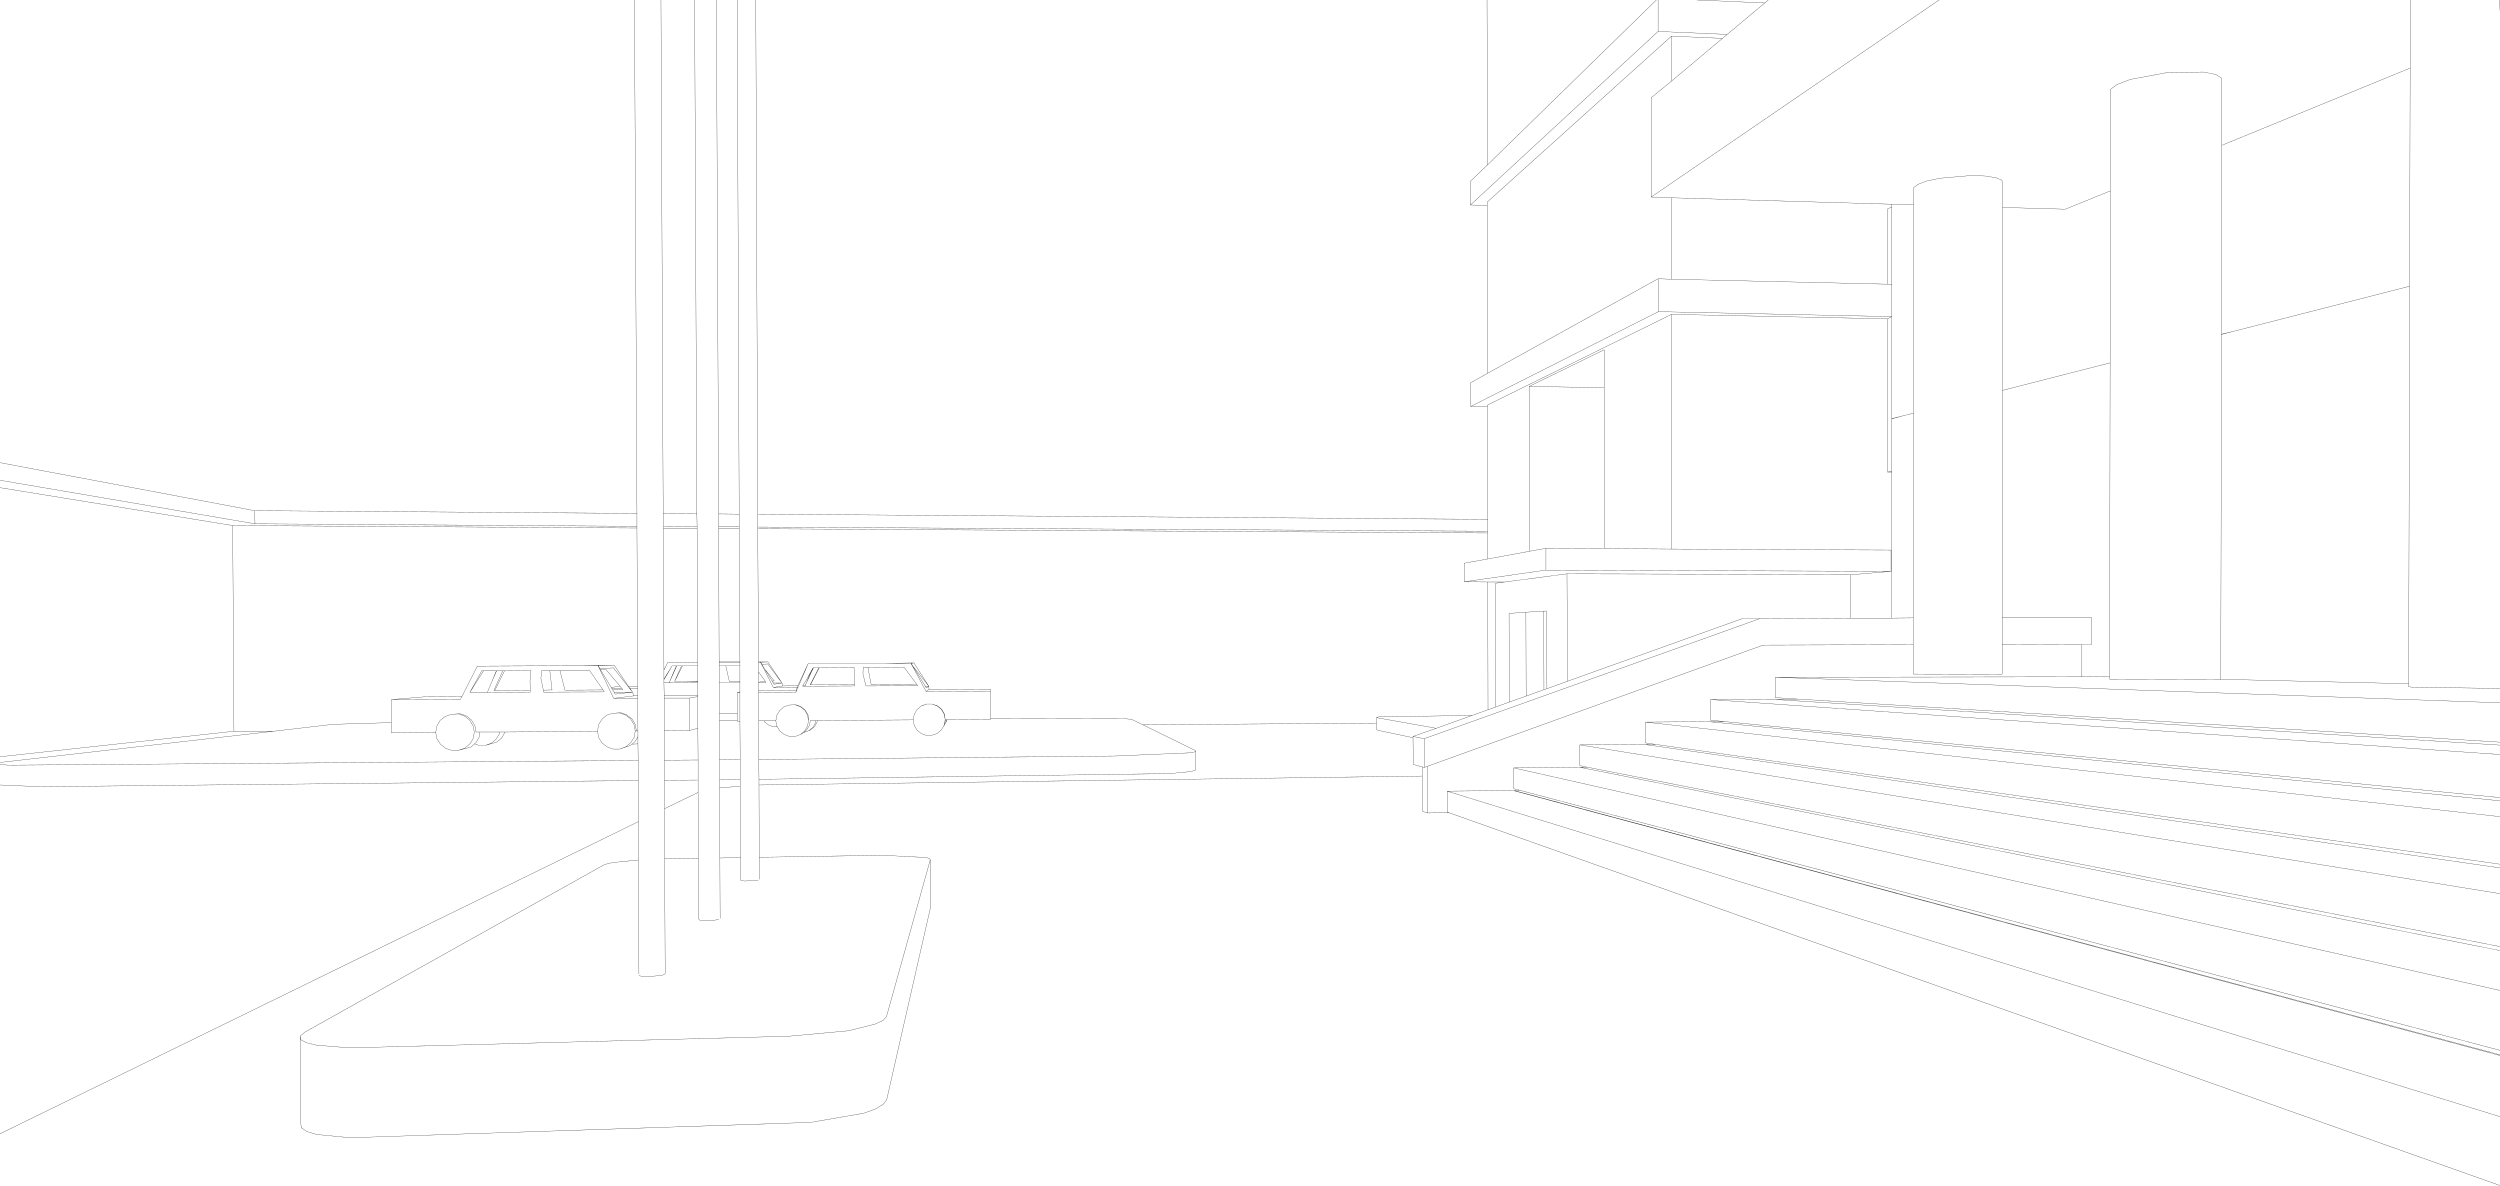 <?xml version="1.0" encoding="UTF-8" standalone="no"?>
<svg xmlns:xlink="http://www.w3.org/1999/xlink" height="239.45px" width="504.95px" xmlns="http://www.w3.org/2000/svg">
  <g transform="matrix(1.0, 0.0, 0.0, 1.0, -1.0, -1.0)">
    <path d="M505.9 1.0 L505.95 3.15 M392.65 1.0 L334.5 40.8 338.6 40.95 383.1 42.25 387.5 42.35 387.5 38.9 388.35 38.25 390.2 37.55 392.85 37.0 399.15 36.45 402.0 36.55 404.15 36.9 405.35 37.4 405.45 38.05 405.45 42.9 418.15 43.25 427.25 39.55 427.25 19.05 428.65 18.05 431.25 17.05 438.75 15.65 446.1 15.55 448.55 16.05 449.75 16.8 449.75 30.35 487.8 14.75 487.8 1.0 M449.75 30.35 L449.7 68.5 451.8 68.0 487.35 58.9 487.65 58.8 487.7 58.8 487.8 14.75 M505.95 140.05 L488.2 139.8 487.5 139.7 487.5 139.1 449.55 138.2 449.55 138.25 427.15 138.2 427.1 138.15 427.1 137.65 421.5 137.7 359.55 137.8 505.95 142.95 M487.5 139.1 L487.7 58.8 M427.1 137.65 L427.2 74.3 427.15 74.3 405.45 79.85 405.4 125.8 423.5 125.8 423.5 131.15 421.5 131.15 421.5 137.7 M449.7 68.5 L449.7 68.55 451.8 68.0 M405.45 79.85 L405.45 42.9 M427.2 74.3 L427.25 39.55 M338.6 40.95 L338.6 57.4 382.25 58.4 382.25 43.2 383.1 42.8 383.1 42.25 M358.15 1.0 L357.45 1.6 349.85 7.95 348.9 8.75 338.65 17.35 334.5 20.75 334.5 40.8 M338.65 17.35 L338.6 8.3 301.4 41.8 301.4 42.5 301.45 76.4 335.9 57.3 338.6 57.4 M335.55 1.0 L301.45 34.3 298.0 37.6 298.0 42.4 335.9 7.35 335.9 1.0 M357.45 1.6 L343.75 1.0 M348.9 8.75 L338.6 8.3 M335.9 7.35 L349.85 7.95 M325.0 71.65 L309.85 79.05 325.0 79.3 325.0 71.65 M335.9 57.3 L335.95 63.95 383.05 64.95 382.25 65.4 382.25 96.35 383.1 96.15 383.1 85.6 383.1 85.55 383.1 58.4 382.25 58.4 M382.25 65.4 L338.6 64.5 338.65 111.9 382.95 112.1 382.95 116.4 374.8 117.1 374.8 125.85 383.05 125.85 383.1 96.35 382.25 96.35 M383.1 96.35 L383.1 96.15 M383.05 125.85 L387.45 125.8 387.5 84.45 385.3 85.0 383.1 85.6 M385.3 85.0 L383.1 85.55 M383.1 58.4 L383.1 42.8 M387.5 84.45 L387.5 42.35 M382.95 116.4 L313.25 116.15 296.75 118.5 301.5 118.55 304.95 118.55 317.5 116.9 374.8 117.05 374.8 117.1 M374.8 125.85 L356.45 125.95 288.65 150.2 288.7 156.0 289.25 155.8 357.1 131.3 387.45 131.2 387.45 125.8 M421.5 131.15 L405.4 131.2 405.4 137.15 405.25 137.2 387.45 137.15 387.45 131.2 M338.65 111.9 L325.0 111.8 313.25 111.75 313.25 116.15 M289.25 155.8 L289.25 165.2 293.65 165.15 293.3 165.0 293.3 160.8 306.6 160.65 306.75 160.7 306.9 160.7 307.9 160.6 306.75 160.3 306.75 156.1 319.95 155.95 320.1 156.0 320.25 156.0 321.6 155.95 320.1 155.65 320.1 151.45 333.15 151.35 333.35 151.4 333.5 151.4 335.4 151.35 333.35 151.05 333.35 146.85 346.25 146.75 346.45 146.8 346.7 146.8 349.4 146.75 346.45 146.45 346.45 142.3 359.25 142.25 359.45 142.3 359.75 142.3 364.15 142.2 359.55 141.9 359.55 137.8 M346.45 146.8 L347.6 146.9 346.7 146.8 M359.45 142.3 L360.5 142.35 359.75 142.3 M356.45 125.95 L352.9 125.95 317.6 138.6 313.45 140.1 312.85 140.3 309.25 141.6 305.85 142.8 303.1 143.8 301.55 144.35 298.35 145.5 291.1 148.1 286.4 149.75 288.65 150.2 M505.95 176.3 L334.85 151.6 334.5 151.55 333.35 151.4 M334.5 151.55 L333.5 151.4 M405.4 125.8 L405.4 131.2 M325.0 111.8 L325.0 79.3 M449.55 138.2 L449.7 68.55 M335.4 151.35 L505.95 175.55 M364.15 142.2 L505.95 150.9 M505.95 151.5 L360.5 142.35 M346.45 142.3 L505.95 153.4 M505.95 162.1 L349.4 146.75 M347.6 146.9 L505.95 162.75 M505.95 165.95 L333.35 146.85 M301.45 34.3 L301.35 1.0 M301.4 42.5 L298.0 42.4 M335.95 63.95 L298.05 83.1 301.45 83.15 301.45 82.8 338.6 64.5 M298.05 83.1 L298.05 78.3 301.45 76.4 M296.75 118.5 L296.75 114.75 301.5 113.9 301.5 108.65 154.05 107.8 154.2 134.7 154.6 134.7 156.1 134.7 158.95 138.95 159.05 139.55 162.15 139.5 164.25 135.0 179.85 135.0 185.0 134.9 185.6 134.9 188.6 139.6 188.65 140.25 201.05 140.2 201.05 140.6 201.05 146.1 228.05 146.15 229.6 146.3 231.85 147.4 279.05 147.05 279.05 145.9 279.45 145.8 298.35 145.5 M175.35 135.8 L175.3 137.1 175.9 139.55 186.35 139.5 186.15 139.2 176.95 139.25 176.3 135.8 175.35 135.8 M165.25 135.85 L164.9 136.45 164.8 136.7 165.3 135.9 163.55 139.6 173.6 139.55 173.6 139.25 164.7 139.3 164.65 139.3 166.4 135.85 165.25 135.85 M164.7 139.3 L166.5 135.85 166.4 135.85 M164.8 136.7 L163.6 139.55 163.55 139.6 163.1 139.6 163.15 139.5 163.95 138.2 164.9 136.45 M163.15 139.5 L163.6 139.55 M164.8 136.7 L163.95 138.2 M163.55 144.45 L164.1 145.45 164.3 146.55 164.3 145.7 164.2 145.4 163.65 144.45 162.75 143.7 161.7 143.35 161.6 143.35 162.65 143.75 163.55 144.45 M163.9 148.45 L163.35 148.95 164.4 148.55 165.2 147.9 165.75 146.95 165.8 146.55 164.65 146.55 164.65 146.6 164.5 147.5 163.9 148.45 M164.3 146.55 L164.1 147.65 163.55 148.6 162.7 149.35 163.05 149.15 163.35 148.95 M164.4 148.55 L164.7 148.45 165.55 147.75 166.05 146.8 166.1 146.55 165.8 146.55 M164.25 135.0 L162.15 139.9 161.75 140.8 154.2 140.85 154.25 146.6 155.3 146.6 157.7 146.6 157.9 145.45 158.5 144.5 159.35 143.75 160.45 143.4 161.6 143.35 M173.6 139.25 L173.5 135.8 166.5 135.85 M185.6 134.9 L185.05 135.0 185.35 135.5 188.6 139.6 188.1 139.95 187.9 139.6 185.35 135.5 M179.85 135.0 L185.0 135.0 185.05 135.0 185.0 134.9 M188.6 139.6 L187.9 139.6 M188.65 140.25 L188.05 140.65 201.05 140.6 M186.2 148.45 L187.05 149.15 188.15 149.55 189.25 149.5 190.3 149.15 191.15 148.4 191.45 147.9 191.75 147.4 191.9 146.35 191.9 146.3 191.7 145.25 191.15 144.3 190.3 143.6 189.25 143.2 188.15 143.2 187.75 143.35 187.25 143.55 187.05 143.6 186.2 144.35 185.65 145.3 185.45 146.4 185.65 147.5 186.2 148.45 M191.9 146.3 L191.75 145.2 191.2 144.25 190.3 143.55 189.25 143.2 M187.75 143.35 L187.4 143.45 187.25 143.55 M187.75 143.35 L188.1 143.2 188.15 143.2 M192.2 146.35 L192.1 146.8 192.2 146.65 192.25 146.35 192.2 146.35 192.0 146.35 191.8 147.3 191.75 147.4 191.95 147.05 192.1 146.8 M191.75 147.4 L191.75 147.45 191.95 147.05 M191.75 147.45 L191.45 147.9 M192.25 146.35 L201.05 146.3 201.05 146.1 M185.0 135.0 L188.05 140.65 M186.15 139.2 L183.6 135.75 176.3 135.8 M185.45 146.4 L166.1 146.55 M289.25 165.2 L288.3 164.85 288.25 157.75 154.3 159.55 154.35 174.15 179.25 173.75 188.05 174.2 188.7 174.4 188.9 174.65 188.95 184.25 180.1 223.1 179.4 224.05 177.8 225.0 175.45 225.85 164.75 227.7 71.7 230.8 65.0 230.15 62.95 229.55 61.85 228.75 61.75 227.85 61.65 210.25 62.6 209.45 122.95 175.7 123.7 175.45 124.9 175.2 129.95 174.7 129.95 166.95 1.0 230.0 M154.25 146.6 L154.25 154.4 226.25 153.7 241.45 153.05 242.4 152.85 242.45 152.6 231.85 147.4 M242.45 152.6 L242.45 156.35 242.4 156.6 241.45 156.85 237.2 157.25 154.3 158.4 154.3 159.55 M309.85 79.05 L309.9 112.35 313.25 111.75 M301.5 108.65 L301.5 108.3 154.05 107.45 154.05 107.8 M301.5 108.3 L301.5 105.9 154.05 104.85 154.05 107.45 M313.45 140.1 L313.35 124.4 312.8 124.45 312.85 140.3 M312.8 124.45 L309.2 124.65 309.25 141.6 M309.2 124.65 L305.8 124.9 305.85 142.8 M301.5 118.55 L301.55 144.35 M303.1 143.8 L303.1 118.8 304.95 118.55 M309.9 112.35 L301.5 113.9 M317.6 138.6 L317.5 116.9 M279.05 147.05 L279.05 148.4 279.3 148.5 286.4 150.0 286.4 149.75 M291.1 148.1 L279.3 146.0 279.05 145.9 M505.95 193.0 L321.7 156.3 321.3 156.2 320.1 156.0 M321.3 156.2 L320.25 156.0 M288.7 156.0 L288.25 155.9 288.25 157.75 M286.4 150.0 L286.45 155.4 288.25 155.9 M301.5 105.9 L301.45 83.15 M1.0 98.0 L52.5 106.8 52.45 104.15 1.0 94.45 M80.05 142.3 L86.65 141.75 94.3 141.7 97.4 135.55 115.7 135.45 117.25 135.45 118.4 135.45 121.8 135.4 125.05 135.35 128.0 139.7 129.8 139.65 129.65 107.65 48.0 107.15 48.25 148.7 56.25 148.7 68.25 147.3 80.05 146.95 80.05 142.3 94.0 142.25 94.3 141.7 M129.95 166.95 L129.9 158.65 9.15 159.9 1.05 159.55 M1.0 155.4 L2.7 155.55 129.9 154.6 129.85 151.25 128.65 151.3 128.25 151.6 126.15 152.3 124.85 152.3 123.6 151.85 122.6 151.05 121.9 149.95 121.7 148.7 102.95 148.85 102.9 149.05 102.3 150.1 101.3 150.9 99.05 151.55 97.75 151.55 96.85 151.25 96.1 151.9 93.6 152.55 92.25 152.55 91.0 152.15 89.95 151.3 89.25 150.2 89.0 148.9 80.05 149.0 80.05 146.95 M1.0 99.5 L48.0 107.15 M1.0 153.85 L48.25 148.7 M1.0 155.0 L56.25 148.7 M141.8 107.35 L135.0 107.3 135.0 107.7 141.8 107.7 141.8 107.35 141.75 104.8 134.95 104.75 135.0 107.3 M146.15 107.75 L150.3 107.75 150.3 107.4 146.15 107.4 146.15 107.75 146.25 134.7 150.45 134.7 150.3 107.75 M150.3 107.4 L150.3 104.85 146.15 104.8 146.15 107.4 M129.15 1.0 L129.65 104.7 129.65 107.3 129.65 107.65 M137.6 135.5 L136.15 138.9 137.7 135.5 137.6 135.5 136.75 135.5 136.7 135.6 135.1 138.3 135.1 138.9 136.15 138.9 141.95 138.85 141.95 138.65 139.6 138.65 137.25 138.65 138.65 135.5 137.7 135.5 M138.65 135.5 L138.85 135.5 141.9 135.5 141.9 134.75 135.8 134.85 135.65 135.25 135.1 136.35 135.1 138.15 136.7 135.6 M125.05 135.35 L121.85 135.45 122.15 136.05 124.9 135.9 128.75 140.8 128.2 140.0 128.0 139.7 M118.4 135.45 L121.8 135.45 121.85 135.45 121.8 135.4 M128.75 140.8 L129.05 141.55 129.8 141.55 129.8 140.0 128.2 140.0 M129.8 140.0 L129.8 139.65 M129.05 141.55 L124.95 142.05 129.8 142.05 129.8 141.55 M122.15 136.05 L122.3 136.3 123.4 136.25 126.25 139.6 126.55 140.0 126.8 140.3 124.75 140.35 125.05 140.8 128.75 140.8 125.25 141.2 125.05 140.8 M122.8 140.35 L115.1 140.4 114.1 136.45 112.05 136.45 112.5 140.35 110.75 140.4 110.8 140.8 123.05 140.75 122.8 140.35 120.1 136.45 114.1 136.45 M126.55 140.0 L124.55 140.0 124.75 140.35 M126.25 139.6 L124.45 139.85 124.55 140.0 M124.45 139.85 L122.3 136.3 M126.15 152.3 L127.4 151.85 128.4 151.0 129.1 149.9 129.3 148.65 129.3 148.6 129.05 147.35 128.4 146.25 127.4 145.45 126.15 145.0 125.1 145.05 124.8 145.05 123.55 145.45 122.55 146.3 121.9 147.4 121.7 148.7 M129.3 148.65 L129.55 148.65 129.3 147.3 128.65 146.2 127.9 145.65 127.65 145.4 126.4 144.95 125.1 145.05 M135.65 135.25 L135.1 136.3 135.1 136.35 M135.1 138.15 L135.1 138.3 M135.1 138.9 L135.15 141.5 141.95 141.5 141.95 138.85 M135.15 141.5 L135.15 142.0 140.2 142.0 141.95 141.7 141.95 141.5 M138.85 135.5 L137.25 138.65 M121.8 135.45 L124.95 142.05 M154.2 134.7 L154.2 134.75 154.6 134.75 154.65 134.75 154.6 134.7 M156.1 134.7 L154.65 134.75 154.9 135.2 156.05 135.1 158.95 138.95 157.35 139.2 157.2 138.95 156.95 138.55 155.5 136.2 154.9 135.2 M146.45 186.5 L146.4 174.3 146.35 160.15 146.35 158.5 146.3 154.45 146.3 146.45 146.3 145.05 146.25 138.85 146.25 135.5 146.25 134.8 146.25 134.7 M150.45 134.7 L150.45 134.8 150.45 135.5 150.45 138.6 150.45 138.85 150.45 140.75 150.45 140.85 150.45 146.65 150.5 154.4 150.5 158.45 150.5 159.8 150.6 174.2 150.65 178.85 151.35 178.95 153.75 178.85 154.15 178.8 M150.45 135.5 L147.6 135.5 148.3 138.6 150.45 138.6 M146.25 135.5 L147.6 135.5 M146.25 134.8 L150.45 134.8 M150.45 140.75 L149.9 140.85 150.45 140.85 M141.95 138.65 L141.95 138.6 139.6 138.65 M146.3 146.45 L149.95 146.45 149.95 145.05 146.3 145.05 M150.45 146.65 L149.95 146.65 149.95 146.45 M149.95 145.05 L149.9 140.85 M140.2 142.0 L140.25 148.55 141.95 148.1 141.95 141.7 M150.45 138.85 L146.25 138.85 M158.95 138.95 L157.2 138.95 M156.95 138.55 L157.4 138.55 155.5 136.2 M159.05 139.55 L157.2 139.85 162.0 139.9 162.15 139.5 M161.75 140.8 L161.85 140.4 154.2 140.45 154.2 140.85 M161.85 140.4 L161.9 140.05 162.0 139.9 162.15 139.9 M155.55 138.55 L155.7 138.8 154.2 138.8 155.55 138.55 154.2 136.7 154.2 140.45 M155.3 146.6 L155.45 146.85 156.25 147.45 157.2 147.8 158.0 147.8 157.9 147.7 157.7 146.6 M141.95 138.6 L141.9 135.5 M154.6 134.75 L157.2 139.85 M154.2 136.7 L154.2 134.75 M135.0 107.7 L135.1 136.3 M141.9 134.75 L141.8 107.7 M93.6 152.55 L94.9 152.1 95.9 151.25 96.6 150.15 96.8 148.85 96.55 147.6 95.9 146.5 94.85 145.65 93.6 145.2 92.6 145.25 92.25 145.25 90.95 145.7 89.9 146.5 89.25 147.65 89.0 148.9 M100.75 140.45 L102.55 136.5 101.3 136.5 100.4 138.55 99.45 140.8 99.45 140.85 108.1 140.8 108.1 140.4 100.95 140.45 100.75 140.45 M98.3 136.5 L95.9 140.85 98.65 136.5 98.3 136.5 M96.85 151.25 L97.1 151.05 97.75 149.95 97.95 148.85 97.15 148.85 97.0 147.9 96.9 147.55 96.25 146.45 95.2 145.6 93.95 145.15 92.6 145.25 M95.9 140.85 L99.45 140.85 M112.05 136.45 L110.4 136.45 110.25 138.0 110.75 140.4 M108.1 140.4 L108.05 138.45 108.25 136.45 102.9 136.5 100.95 140.45 M101.3 136.5 L101.25 136.5 100.4 138.55 M102.9 136.5 L102.55 136.5 M101.25 136.5 L98.65 136.5 M102.95 148.85 L101.9 148.85 101.85 149.25 101.2 150.3 100.25 151.1 99.05 151.55 M101.9 148.85 L97.95 148.85 M162.7 149.35 L161.6 149.75 160.45 149.75 159.4 149.35 158.5 148.65 158.0 147.8 M154.3 158.4 L154.25 154.4 M150.5 158.45 L146.35 158.5 M146.3 154.45 L150.5 154.4 M141.95 148.1 L142.0 154.5 142.0 158.55 142.0 161.05 142.05 174.35 142.1 186.6 142.4 186.9 142.9 186.95 145.1 186.9 146.2 186.7 M146.35 160.15 L150.5 159.8 M130.05 198.0 L130.4 198.15 131.8 198.25 134.4 198.05 135.0 197.9 Q135.2 197.8 135.35 197.65 L135.25 174.45 135.2 164.35 135.2 158.6 135.2 154.55 135.15 148.6 135.15 142.0 M140.25 148.55 L135.15 148.6 M129.85 151.25 L129.85 149.8 129.25 150.8 128.65 151.3 M129.85 149.8 L129.85 148.6 129.55 148.65 M129.9 154.6 L129.9 158.65 M130.05 197.75 L129.95 174.7 M154.35 178.6 L154.35 174.15 M150.6 174.2 L146.4 174.3 M135.2 164.35 L142.0 161.05 M142.05 174.35 L135.25 174.45 M135.2 154.55 L142.0 154.5 M142.0 158.55 L135.2 158.6 M129.8 142.05 L129.85 148.6 M141.3 1.0 L141.75 104.8 M134.95 104.75 L134.5 1.0 M150.3 104.85 L149.9 1.0 M145.7 1.0 L146.15 104.8 M153.65 1.0 L154.05 104.85 M129.65 107.3 L52.5 106.8 M52.45 104.15 L129.65 104.7 M61.65 210.25 L61.75 211.0 62.85 211.6 64.9 212.1 71.6 212.65 160.3 210.3 172.35 209.2 177.75 207.85 179.35 207.1 180.05 206.35 188.9 174.65 M505.95 240.45 L293.65 165.15 M307.9 160.6 L505.95 213.15 M505.95 226.55 L293.3 160.8 M306.9 160.7 L505.95 214.05 M505.95 214.2 L306.75 160.7 M505.95 201.05 L306.75 156.1 M321.6 155.95 L505.95 192.2 M505.95 181.5 L320.1 151.45" fill="none" stroke="#000000" stroke-linecap="round" stroke-linejoin="round" stroke-width="0.05"/>
  </g>
</svg>
